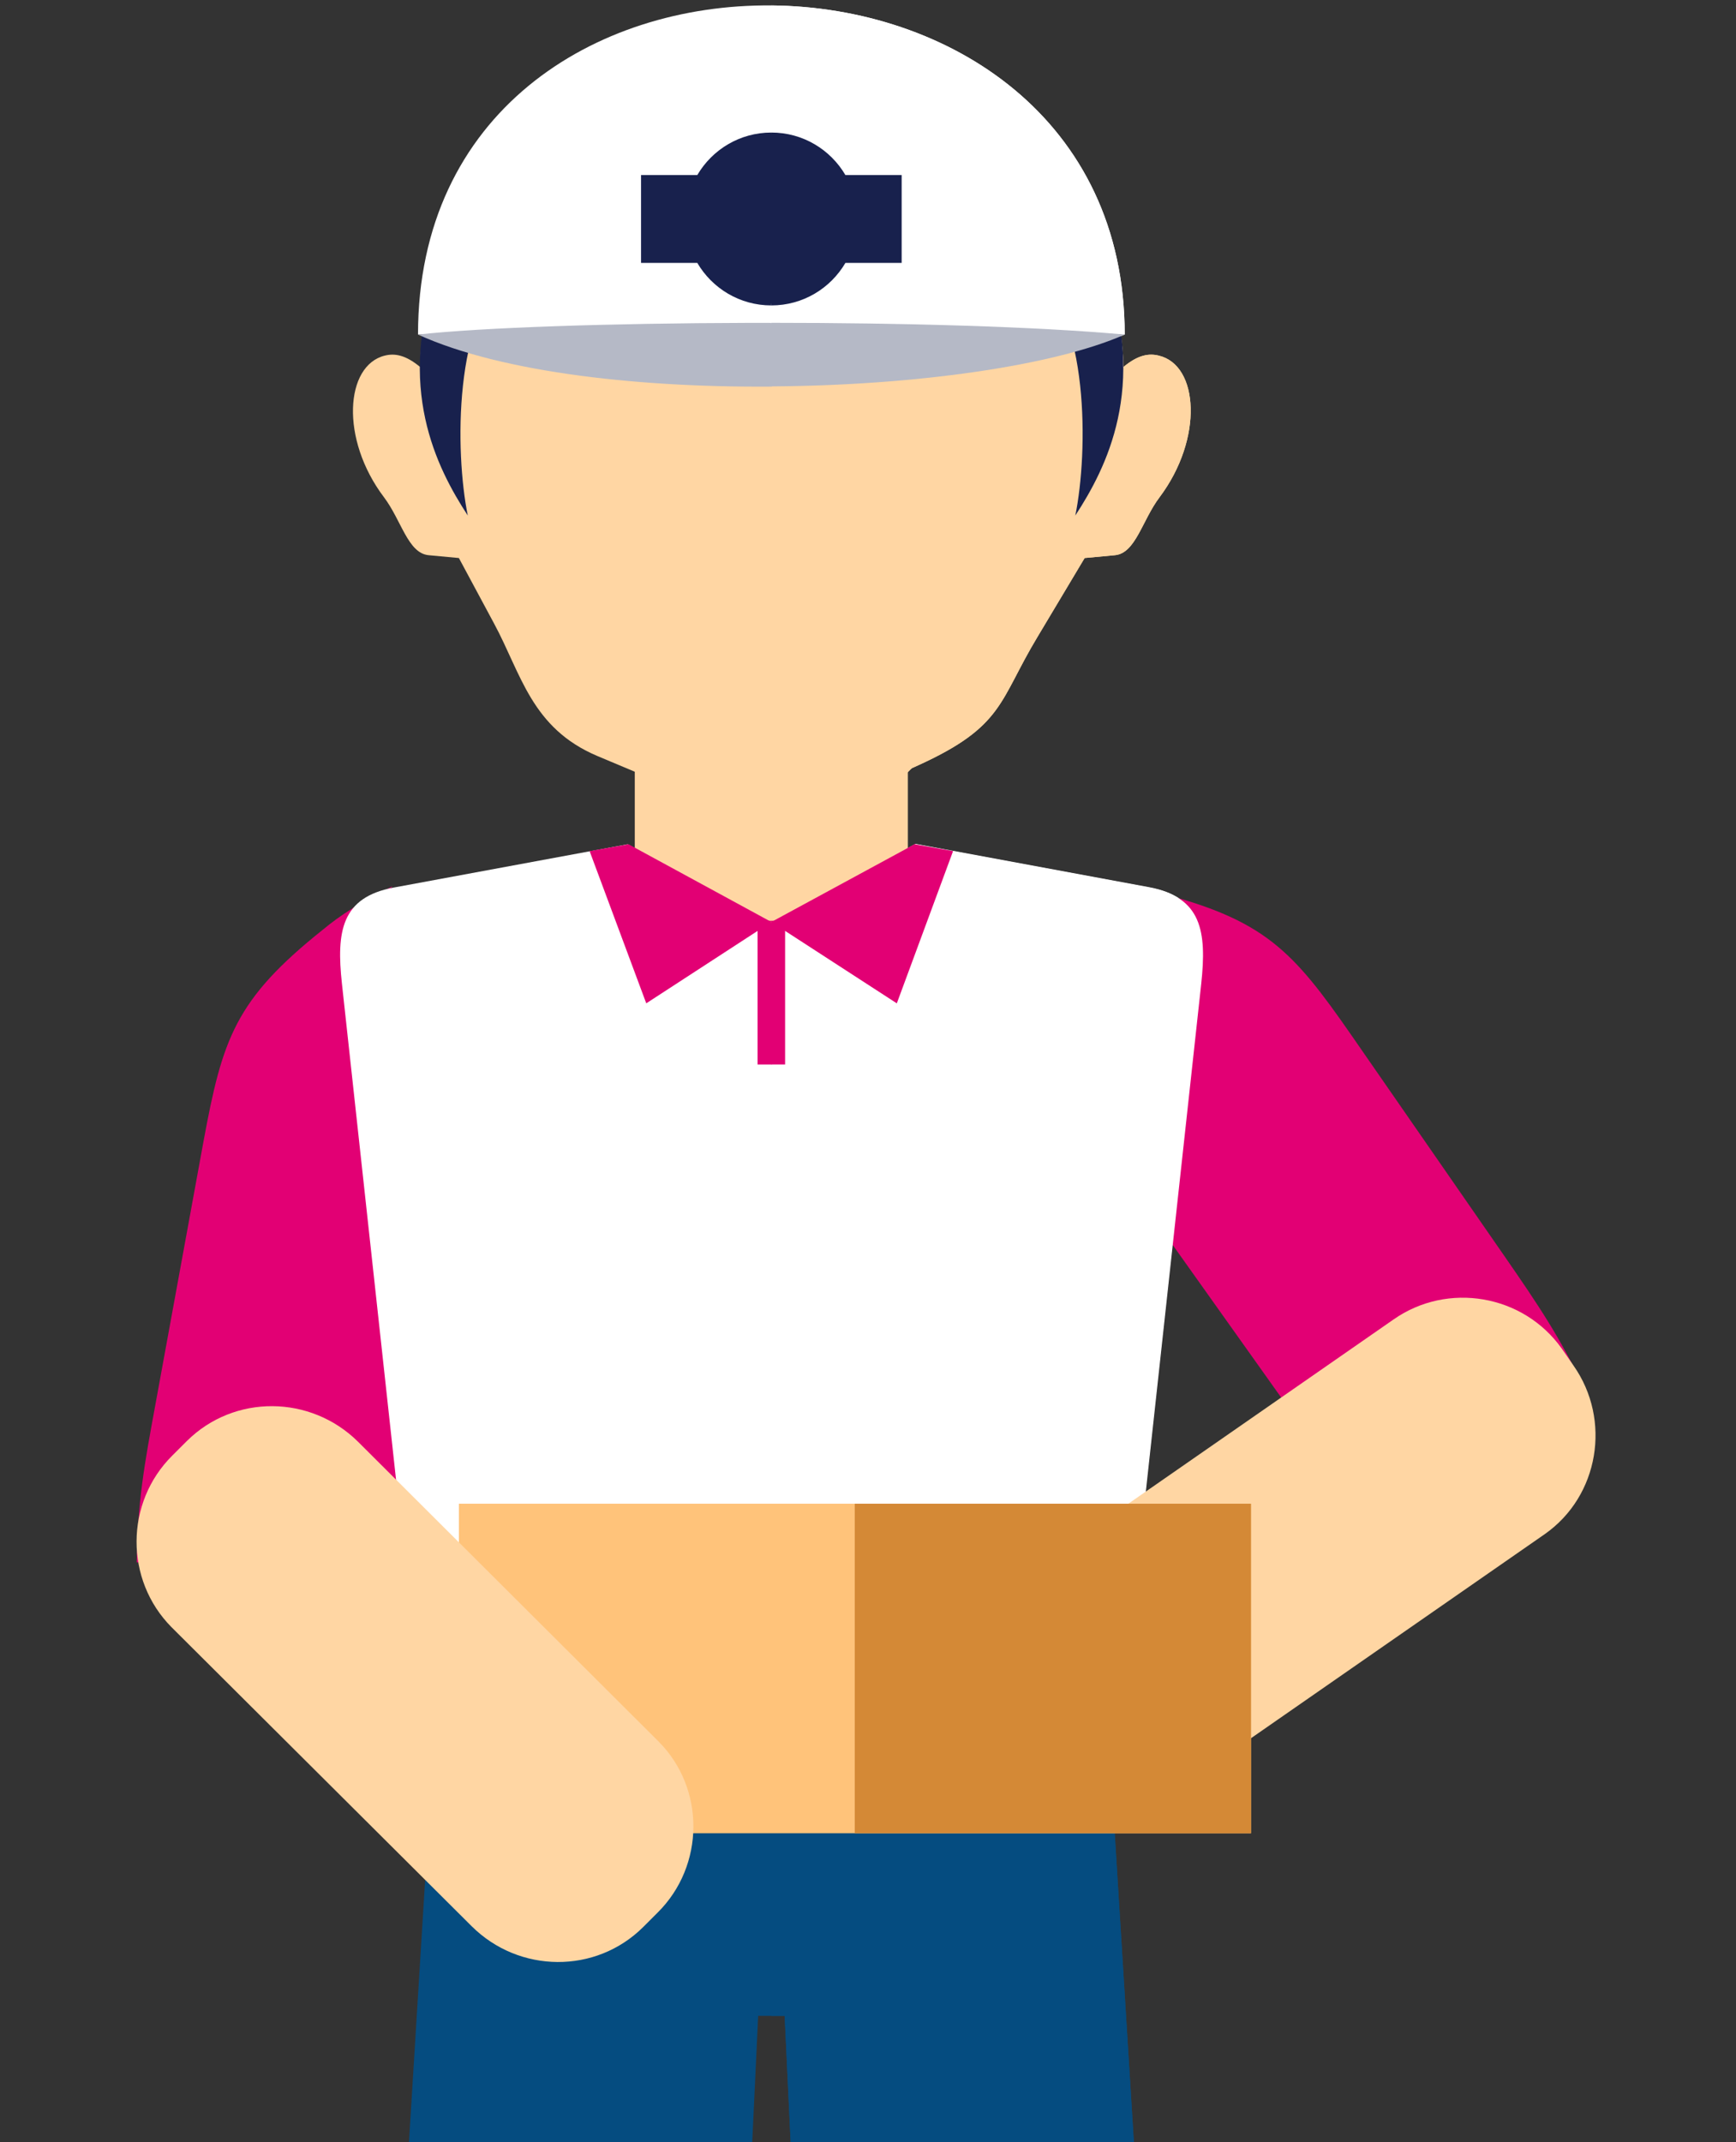 <svg width="107" height="132" viewBox="0 0 107 132" fill="none" xmlns="http://www.w3.org/2000/svg">
<rect x="0" y="0" width="107" height="132" fill="#333333" stroke="none"/>
<g clip-path="url(#clip0_1088_116)">
<path fill-rule="evenodd" clip-rule="evenodd" d="M24.193 54.619C19.079 59.833 30.529 64.248 29.557 69.188L24.393 95.507L8.427 96.28C8.476 92.538 8.9 90.243 9.574 86.576L12.543 70.335C13.715 63.999 14.489 61.604 19.902 57.288C20.95 56.415 22.247 55.567 24.193 54.619Z" fill="#E20074"/>
<path fill-rule="evenodd" clip-rule="evenodd" d="M47.817 101.146L43.402 194.922H21.324L27.111 101.146H47.817Z" fill="#054C80"/>
<path fill-rule="evenodd" clip-rule="evenodd" d="M67.975 101.146L73.788 194.922H51.71L47.269 101.146H67.975Z" fill="#054C80"/>
<path d="M55.95 43.669H39.135V62.579H55.95V43.669Z" fill="#FFD6A3"/>
<path fill-rule="evenodd" clip-rule="evenodd" d="M63.01 40.525L56.449 33.964L39.16 44.416L39.135 44.441V62.154L40.258 63.276L63.01 40.525Z" fill="#FFD6A3"/>
<path fill-rule="evenodd" clip-rule="evenodd" d="M67.102 101.146L67.402 117.012C67.477 120.979 64.957 124.222 61.963 124.222H33.15C30.156 124.222 27.636 120.979 27.711 117.012L28.01 101.146H67.102Z" fill="#054C80"/>
<path fill-rule="evenodd" clip-rule="evenodd" d="M47.544 3.004C59.019 3.004 69.023 12.508 69.247 22.612C70.145 21.863 70.819 21.764 71.418 21.913C73.888 22.487 74.187 27.028 71.468 30.645C70.395 32.067 69.996 34.087 68.724 34.212L66.853 34.387L63.959 39.227C61.564 43.193 61.888 44.74 56.649 47.135L52.757 48.906C50.313 50.004 50.138 49.704 47.294 49.704C44.55 49.704 44.675 49.904 42.28 48.881L36.816 46.586C32.75 44.865 32.126 41.522 30.455 38.428L28.284 34.387L26.413 34.212C25.141 34.087 24.742 32.067 23.669 30.645C20.95 27.052 21.274 22.512 23.719 21.913C24.318 21.764 24.991 21.863 25.89 22.612C26.064 12.508 36.093 3.004 47.544 3.004Z" fill="#FFD6A3"/>
<path fill-rule="evenodd" clip-rule="evenodd" d="M28.832 31.768C28.034 27.851 27.959 19.369 31.477 16.575H27.011C24.367 23.86 26.911 28.824 28.832 31.768Z" fill="#18214D"/>
<path fill-rule="evenodd" clip-rule="evenodd" d="M66.278 31.768C67.076 27.851 67.151 19.369 63.633 16.575H68.099C70.743 23.86 68.199 28.824 66.278 31.768Z" fill="#18214D"/>
<path fill-rule="evenodd" clip-rule="evenodd" d="M69.323 20.617C64.084 20.417 54.754 19.943 47.644 19.943C40.434 19.943 32.526 20.317 25.765 20.617C25.765 -6.825 69.323 -6.027 69.323 20.617Z" fill="white"/>
<path fill-rule="evenodd" clip-rule="evenodd" d="M69.323 20.617C57.697 19.569 33.574 19.744 25.765 20.617C36.168 25.357 60.716 24.409 69.323 20.617Z" fill="#B5B9C6"/>
<path fill-rule="evenodd" clip-rule="evenodd" d="M47.543 8.168C49.489 8.168 51.186 9.216 52.109 10.788H55.576V16.201H52.109C51.186 17.773 49.489 18.821 47.543 18.821C45.598 18.821 43.901 17.773 42.978 16.201H39.511V10.788H42.978C43.901 9.216 45.598 8.168 47.543 8.168Z" fill="#18214D"/>
<path fill-rule="evenodd" clip-rule="evenodd" d="M24.267 54.694L38.687 52.025L47.543 56.84L56.424 52L70.818 54.669C74.037 55.268 74.361 57.363 74.012 60.606L68.523 110.9H26.562L21.074 60.606C20.725 57.388 21.049 55.293 24.267 54.694Z" fill="white"/>
<path fill-rule="evenodd" clip-rule="evenodd" d="M55.276 61.828L58.743 52.448L56.373 52.024L47.542 56.814L55.276 61.828Z" fill="#E20074"/>
<path fill-rule="evenodd" clip-rule="evenodd" d="M39.833 61.828L36.341 52.448L38.736 52.024L47.542 56.814L39.833 61.828Z" fill="#E20074"/>
<path d="M48.416 56.74H46.695V65.596H48.416V56.74Z" fill="#E20074"/>
<path fill-rule="evenodd" clip-rule="evenodd" d="M66.228 54.295C73.039 56.939 64.432 65.671 67.351 69.787L82.893 91.64L97.761 85.778C96.165 82.41 94.843 80.464 92.722 77.396L83.317 63.824C79.65 58.536 77.929 56.665 71.243 54.968C69.921 54.619 68.399 54.395 66.228 54.295Z" fill="#E20074"/>
<path fill-rule="evenodd" clip-rule="evenodd" d="M47.817 101.146L47.542 106.884V101.146H47.817Z" fill="#054C80"/>
<path fill-rule="evenodd" clip-rule="evenodd" d="M67.974 101.146L73.786 194.922H51.708L48.365 124.222H47.542V110.876L56.024 107.034L67.101 101.146H67.974Z" fill="#054C80"/>
<path fill-rule="evenodd" clip-rule="evenodd" d="M47.542 43.668H55.949V62.578L51.908 59.559L47.542 56.865V43.668Z" fill="#FFD6A3"/>
<path fill-rule="evenodd" clip-rule="evenodd" d="M50.311 47.584L47.542 49.555V55.992L58.544 44.99L50.311 47.584Z" fill="#FFD6A3"/>
<path fill-rule="evenodd" clip-rule="evenodd" d="M68.899 19.594C69.123 20.591 69.223 21.614 69.248 22.612C70.146 21.864 70.82 21.764 71.418 21.914C73.888 22.488 74.188 27.028 71.468 30.645C70.395 32.067 69.996 34.088 68.724 34.212L66.853 34.387L63.959 39.227C61.564 43.194 61.889 44.74 56.65 47.135L52.758 48.906C50.388 49.979 50.164 49.73 47.569 49.705V23.81C52.583 18.87 66.554 8.592 68.899 19.594Z" fill="#FFD6A3"/>
<path fill-rule="evenodd" clip-rule="evenodd" d="M66.278 31.768C67.077 27.851 67.152 19.369 63.634 16.575H68.1C70.744 23.86 68.199 28.824 66.278 31.768Z" fill="#18214D"/>
<path fill-rule="evenodd" clip-rule="evenodd" d="M69.321 20.617C64.082 20.417 54.752 19.943 47.642 19.943H47.542V18.721L50.261 14.205L47.542 8.193V0.335C58.444 0.435 69.321 7.295 69.321 20.617Z" fill="white"/>
<path fill-rule="evenodd" clip-rule="evenodd" d="M69.321 20.617C63.833 20.118 55.575 19.893 47.542 19.893V23.81C56.299 23.76 64.905 22.563 69.321 20.617Z" fill="#B5B9C6"/>
<path fill-rule="evenodd" clip-rule="evenodd" d="M47.542 8.168C49.488 8.168 51.184 9.216 52.108 10.788H55.575V16.201H52.108C51.184 17.773 49.488 18.821 47.542 18.821V8.168Z" fill="#18214D"/>
<path fill-rule="evenodd" clip-rule="evenodd" d="M48.292 57.214L56.45 52.025L70.845 54.694C74.063 55.293 74.387 57.389 74.038 60.632L68.549 110.925H47.569V65.522L48.292 57.214Z" fill="white"/>
<path fill-rule="evenodd" clip-rule="evenodd" d="M55.276 61.829L58.743 52.449L56.373 52.025L47.542 56.815L55.276 61.829Z" fill="#E20074"/>
<path d="M48.39 56.739H47.542V65.595H48.39V56.739Z" fill="#E20074"/>
<path fill-rule="evenodd" clip-rule="evenodd" d="M96.989 84.156L96.265 83.109C93.895 79.766 89.23 78.968 85.887 81.312L64.408 96.231C61.04 98.576 60.242 103.266 62.612 106.609L63.335 107.656C65.705 110.999 70.345 111.798 73.738 109.453L95.217 94.534C98.56 92.189 99.334 87.499 96.989 84.156Z" fill="#FFD6A3"/>
<path d="M77.105 92.663H28.284V112.97H77.105V92.663Z" fill="#FFC37A"/>
<path d="M77.106 92.663H52.683V112.97H77.106V92.663Z" fill="#D48936"/>
<path fill-rule="evenodd" clip-rule="evenodd" d="M10.621 89.695L11.52 88.797C14.438 85.903 19.153 85.953 22.072 88.847L40.583 107.307C43.477 110.201 43.452 114.966 40.533 117.86L39.635 118.758C36.716 121.652 32.001 121.602 29.082 118.708L10.572 100.272C7.678 97.353 7.703 92.589 10.621 89.695Z" fill="#FFD6A3"/>
</g>
<defs>
<clipPath id="clip0_1088_116">
<rect width="106.167" height="131.833" fill="white" transform="translate(0.25 0.167)"/>
</clipPath>
</defs>
</svg>
